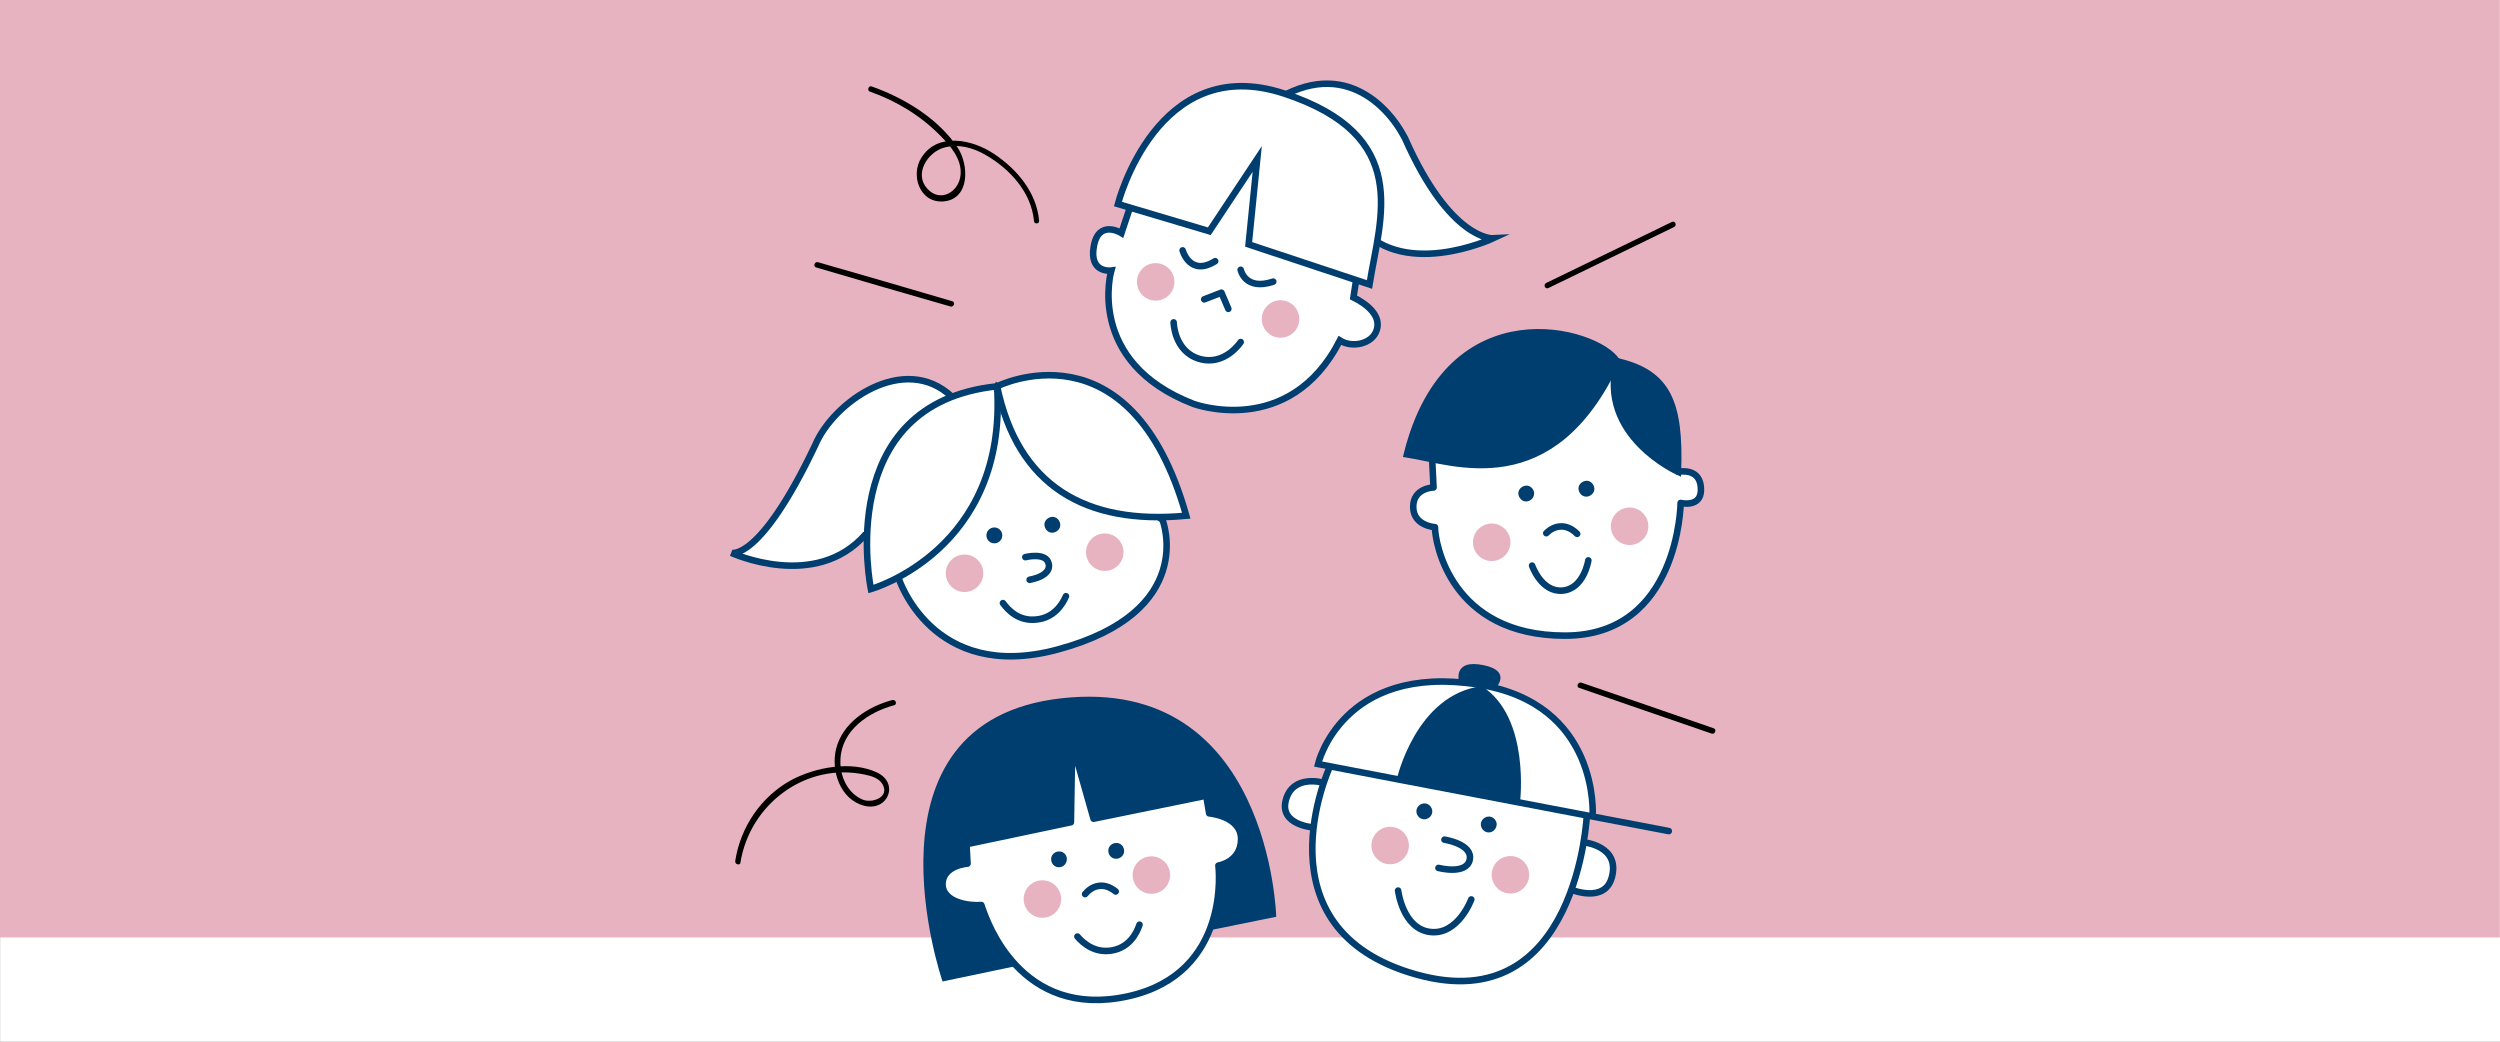 <?xml version="1.0" encoding="UTF-8"?>
<!-- Generator: Adobe Illustrator 27.0.0, SVG Export Plug-In . SVG Version: 6.00 Build 0)  -->
<svg xmlns="http://www.w3.org/2000/svg" xmlns:xlink="http://www.w3.org/1999/xlink" version="1.1" id="Groupe_133" x="0px" y="0px" viewBox="0 0 1920.1 800" style="enable-background:new 0 0 1920.1 800;" xml:space="preserve">
<rect x="0" y="0" width="1920.1" height="800" fill="#808080" stroke="none"/>
<style type="text/css">
	.st0{clip-path:url(#SVGID_00000112615249811736297240000002753960488899434423_);}
	.st1{fill:#FFFFFF;}
	.st2{fill:#E8B3C1;}
	.st3{fill:#003E6F;}
	.st4{fill:#FFFFFF;stroke:#003E6F;stroke-width:5.045;stroke-linecap:round;stroke-linejoin:round;stroke-miterlimit:10;}
	.st5{fill:none;stroke:#003E6F;stroke-width:5.045;stroke-linecap:round;stroke-linejoin:round;stroke-miterlimit:10;}
	.st6{fill:#FFFFFF;stroke:#003E6F;stroke-width:5.045;stroke-linecap:round;stroke-miterlimit:10;}
	.st7{fill:none;stroke:#003E6F;stroke-width:5.045;stroke-linecap:round;stroke-miterlimit:10;}
	.st8{fill:#FFFFFF;stroke:#003E6F;stroke-width:5.045;stroke-miterlimit:10;}
	.st9{fill:#003E6F;stroke:#003E6F;stroke-width:5.045;stroke-miterlimit:10;}
</style>
<g>
	<defs>
		<rect id="SVGID_1_" y="0" width="1920.1" height="800"></rect>
	</defs>
	<clipPath id="SVGID_00000012436383957742593910000001792725848784958131_">
		<use xlink:href="#SVGID_1_" style="overflow:visible;"></use>
	</clipPath>
	<g id="Groupe_132" style="clip-path:url(#SVGID_00000012436383957742593910000001792725848784958131_);">
		<rect id="Rectangle_309" x="0.1" y="0" class="st1" width="1920" height="800"></rect>
		<rect id="Rectangle_310" y="0" class="st2" width="1920" height="720"></rect>
	</g>
</g>
<g id="activités_enfants">
	<g>
		<path class="st3" d="M930.5,714.2l49.7-10.1c0,0-4.8-185.7-165-167.8s-91.3,217.5-91.3,217.5l56.8-11.9"></path>
		<path class="st4" d="M743.1,663.3l-0.8-14.9l80.2-16.9l1-60.5l16.4,57.8l86.5-17.7l2.3,13.6c0,0,24.5,2,24.5,19.7    c0,17.7-17.4,20.4-17.4,20.4s10.6,82.7-69.4,100.4c-41.4,9.1-68.6-5.3-86-23.7c-16.4-17.2-24-38.1-26.7-46.4    c-8.3,0.8-30-1.5-29.8-16.4C724.4,664.5,743.1,663.3,743.1,663.3z"></path>
		<circle class="st2" cx="800.6" cy="690.5" r="14.4"></circle>
		<circle class="st2" cx="884.3" cy="672.1" r="14.4"></circle>
		<path class="st3" d="M819.2,658.2c-1-3.3-4.3-5-7.6-4s-5,4.3-4,7.6s4.3,5,7.6,4C818.2,664.8,820,661.5,819.2,658.2z"></path>
		<path class="st3" d="M863.1,651.7c-1-3.3-4.3-5-7.6-4c-3.3,1-5,4.3-4,7.6c1,3.3,4.3,5,7.6,4C862.4,658.2,864.1,654.9,863.1,651.7z    "></path>
		<path class="st5" d="M833.4,686.7c5-6.1,13.9-9.8,23.5-2"></path>
		<path class="st5" d="M875.2,710.2c-2.3,6.8-7.8,17.2-20.7,19.7c-13.1,2.5-22.2-5-27-10.6"></path>
	</g>
	<g>
		<path class="st4" d="M1016.5,601.2c0,0-23.7-7.1-29,13.6c-4.8,18.9,21.2,20.7,21.2,20.7"></path>
		<path class="st4" d="M1216.1,646.9c0,0,28.3,2.5,21.9,26.7c-5.3,20.7-31.5,9.6-31.5,9.6"></path>
		<path class="st4" d="M1021.3,589.1c0,0-57.8,124.6,66.6,159.4c124.1,34.8,130.9-122.9,130.9-122.9"></path>
		<circle class="st2" cx="1067.7" cy="649.4" r="14.4"></circle>
		
			<ellipse transform="matrix(0.707 -0.707 0.707 0.707 -135.218 1017.247)" class="st2" cx="1160.3" cy="671.8" rx="14.4" ry="14.4"></ellipse>
		<path class="st3" d="M1100,622.4c-0.5-3.3-3.5-5.8-6.8-5.3c-3.3,0.5-5.8,3.5-5.3,6.8c0.5,3.3,3.5,5.8,6.8,5.3    C1098,628.7,1100.5,625.7,1100,622.4z"></path>
		<path class="st3" d="M1149.5,632.5c-0.5-3.3-3.5-5.8-6.8-5.3c-3.3,0.5-5.8,3.5-5.3,6.8c0.5,3.3,3.5,5.8,6.8,5.3    C1147.5,638.8,1149.7,635.8,1149.5,632.5z"></path>
		<path class="st5" d="M1130,690.8c0,0-10.1,27.5-31.5,25c-21.2-2.5-24.7-31.8-24.7-31.8"></path>
		<path class="st6" d="M1281.7,638.3l-208.9-39.9l-60.5-11.6c0,0,18.2-77.4,122.9-61.1c93.8,14.6,88,100.7,88,100.7"></path>
		<path class="st3" d="M1072.8,598.4c0,0,14.6-65.1,65.3-71.4c37.6,24,29.3,89.6,29.3,89.6"></path>
		<path class="st3" d="M1120.7,524c0,0-5.6-18.2,18.9-13.1c21.7,4.5,9.3,17.4,9.3,17.4"></path>
		<path class="st7" d="M1109.4,644.9c0,0,21.9,3.3,19.4,15.4c-2.5,11.9-24,6.3-24,6.3"></path>
	</g>
	<g>
		<path class="st8" d="M892.9,399.4L765.8,297c0,0-7.8,14.4-52.2,63.6c-44.4,49.2-23.5,83.3-23.5,83.3s25.5,81,122.1,55    C920.4,469.8,892.9,399.4,892.9,399.4z"></path>
		<path class="st8" d="M731.2,304.8c-36.6-34.6-91.3,4-105.2,37.3c-42.6,89.6-64.3,82.5-64.3,82.5s64.8,30,103.4-14.6"></path>
		<circle class="st2" cx="848.5" cy="424.1" r="14.4"></circle>
		<circle class="st2" cx="740.8" cy="440.3" r="14.4"></circle>
		<circle class="st3" cx="763.7" cy="411.2" r="6.1"></circle>
		<path class="st3" d="M814.2,401.9c-0.8-3.3-3.8-5.6-7.1-4.8s-5.6,3.8-4.8,7.1c0.8,3.3,3.8,5.6,7.1,4.8    C812.7,408.2,815,405.2,814.2,401.9z"></path>
		<path class="st5" d="M770.3,463.2c4.3,5.8,12.4,14.1,25.7,12.6c13.4-1.3,19.9-11.4,22.7-17.9"></path>
		<path class="st5" d="M787.5,427.9c0,0,16.1-4,17.9,5c0,0,3.5,8.8-14.6,12.4"></path>
		<path class="st8" d="M765.8,296.7c0,0,102.7-51.7,145.3,99.4C833.4,403.4,781.7,372.9,765.8,296.7z"></path>
		<path class="st8" d="M765.8,296.7c8.3,126.1-96.9,155.7-96.9,155.7S639.1,310.1,765.8,296.7z"></path>
	</g>
	<g>
		<path class="st8" d="M1041.5,215.5l-2,12.9c10.6,5.3,21.4,14.1,17.9,25c-3.3,10.8-18.9,14.1-28.3,8.1    c-38.9,75.9-112.5,48.7-112.5,48.7c-83.3-32.3-63.1-102.4-63.1-102.4s-17.2,2.3-13.4-18.7s21.2-10.1,21.2-10.1l6.3-18.9    c0,0,11.9-64.8,43.4-67.6c31.5-2.8,88.8,1.8,88.8,1.8l52.7,67.6L1041.5,215.5z"></path>
		<circle class="st2" cx="887.6" cy="216.5" r="14.4"></circle>
		<circle class="st2" cx="983.5" cy="245" r="14.4"></circle>
		<path class="st8" d="M967.1,85.8c58-46.2,97.4-7.8,112,20.4c34.8,78.7,67.6,76.9,67.6,76.9s-72.4,33.8-105.5-12.9"></path>
		<polyline class="st5" points="924.9,229.9 938.1,224.8 943.4,237.2   "></polyline>
		<path class="st5" d="M908.3,192.3c0,0,5.6,20.4,25,8.3"></path>
		<path class="st5" d="M952.9,207.2c0,0,3.3,16.4,25,9.1"></path>
		<path class="st5" d="M952.9,262.7c0,0-12.1,18.7-31.8,12.9c-19.4-5.8-19.7-28-19.7-28"></path>
		<path class="st8" d="M858.6,156.7c0,0,29.8-117.3,127.9-84.8s73.7,94.6,65.3,146.6L959,187.7l6.6-65.6l-36.8,55.5L858.6,156.7z"></path>
	</g>
	<g>
		<path class="st4" d="M1288.7,362.3c7.3-1,17.7,0,17.7,13.9s-15.6,10.1-15.6,10.1s-1,101.9-88.8,101.9c-87.8,0-99.9-71.4-99.9-83.3    c0,0-16.7-1-16.7-15.6c0-14.6,15.6-14.9,15.6-14.9l-1-20.7l72.2-77.7l69.9,1.5l32,37.6L1288.7,362.3z"></path>
		<circle class="st2" cx="1145.7" cy="416.5" r="14.4"></circle>
		<circle class="st2" cx="1251.6" cy="404.2" r="14.4"></circle>
		<path class="st5" d="M1187.6,409.5c5.6-5.6,14.9-8.3,23.7,0.5"></path>
		<path class="st5" d="M1219.9,430.4c0,0-3.3,21.7-19.7,23.2s-23.5-19.2-23.5-19.2"></path>
		<path class="st3" d="M1178.2,377.9c-0.8-3.3-3.8-5.6-7.1-4.8c-3.3,0.8-5.6,3.8-4.8,7.1c0.8,3.3,3.8,5.6,7.1,4.8    S1178.7,381.2,1178.2,377.9z"></path>
		<path class="st3" d="M1224.4,374.2c-0.8-3.3-3.8-5.6-7.1-4.8s-5.6,3.8-4.8,7.1c0.8,3.3,3.8,5.6,7.1,4.8    C1222.9,380.5,1225.2,377.4,1224.4,374.2z"></path>
		<path class="st9" d="M1241.8,277.5c-14.4-23.7-129.2-57-161.2,71.4C1116.9,354.5,1191.9,385,1241.8,277.5z"></path>
		<path class="st9" d="M1288.7,362.3c0,0-62.1-27.8-46.7-84.8C1281.2,286.4,1290.5,309.6,1288.7,362.3z"></path>
	</g>
	<path d="M798.1,169.6c-2-21.9-16.9-39.6-34.8-51.5c-16.1-10.8-42.9-16.9-55.5,2.8c-8.8,13.4-1.5,35.3,16.9,33.8   c20.4-1.8,19.4-28,11.1-40.9c-14.9-22.7-41.4-38.6-66.3-47.4c-2.5-1-3.8,3.3-1.3,4c20.2,7.1,38.9,18.4,54,33.8   c7.8,7.8,16.4,17.9,15.6,29.5c-0.8,13.6-15.6,22.5-25.7,11.1c-10.3-11.4,0.5-27.8,12.6-31.3c11.4-3.3,23,0,32.8,5.8   c18.2,10.6,34.6,28.5,36.6,50.2C794,172.3,798.3,172.3,798.1,169.6L798.1,169.6z"></path>
	<path d="M685.5,537.6c-18.9,5-38.6,17.7-43.4,37.8c-4,16.7,3.3,38.6,21.4,43.4c18.4,4.8,27.5-17.2,10.1-25.5   c-19.9-9.3-47.4-4-65.8,5.8c-23.2,12.6-39.1,36.1-43.1,62.1c-0.5,2.8,3.8,3.8,4,1.3c7.1-44.7,50-77.2,95.4-67.6   c5,1,11.4,2.8,13.9,7.8c4.8,9.1-6.3,13.4-13.1,12.1c-3-0.5-6.1-2.5-8.6-4.5c-7.8-6.6-11.4-17.2-10.8-27.2   c1-22.2,21.4-36.1,41.1-41.4C689.3,541.2,688.1,537.1,685.5,537.6L685.5,537.6z"></path>
	<path d="M626.8,205.4c34.3,10.1,68.9,20.2,103.2,30c2.5,0.8,4-3.3,1.5-4c-34.3-10.1-68.9-20.2-103.2-30   C625.7,200.6,624.2,204.6,626.8,205.4L626.8,205.4z"></path>
	<path d="M1189.1,221.3c32.3-15.6,64.6-31.3,96.6-46.9c2.5-1.3,1-5-1.5-4c-32.3,15.6-64.6,31.3-96.6,46.9   C1185,218.5,1186.6,222.3,1189.1,221.3L1189.1,221.3z"></path>
	<path d="M1212.8,528.3c33.8,11.6,67.6,23.5,101.7,35.1c2.5,1,4.3-3,1.8-4c-33.8-11.6-67.6-23.5-101.7-35.1   C1212,523.5,1210.3,527.5,1212.8,528.3L1212.8,528.3z"></path>
</g>
</svg>
